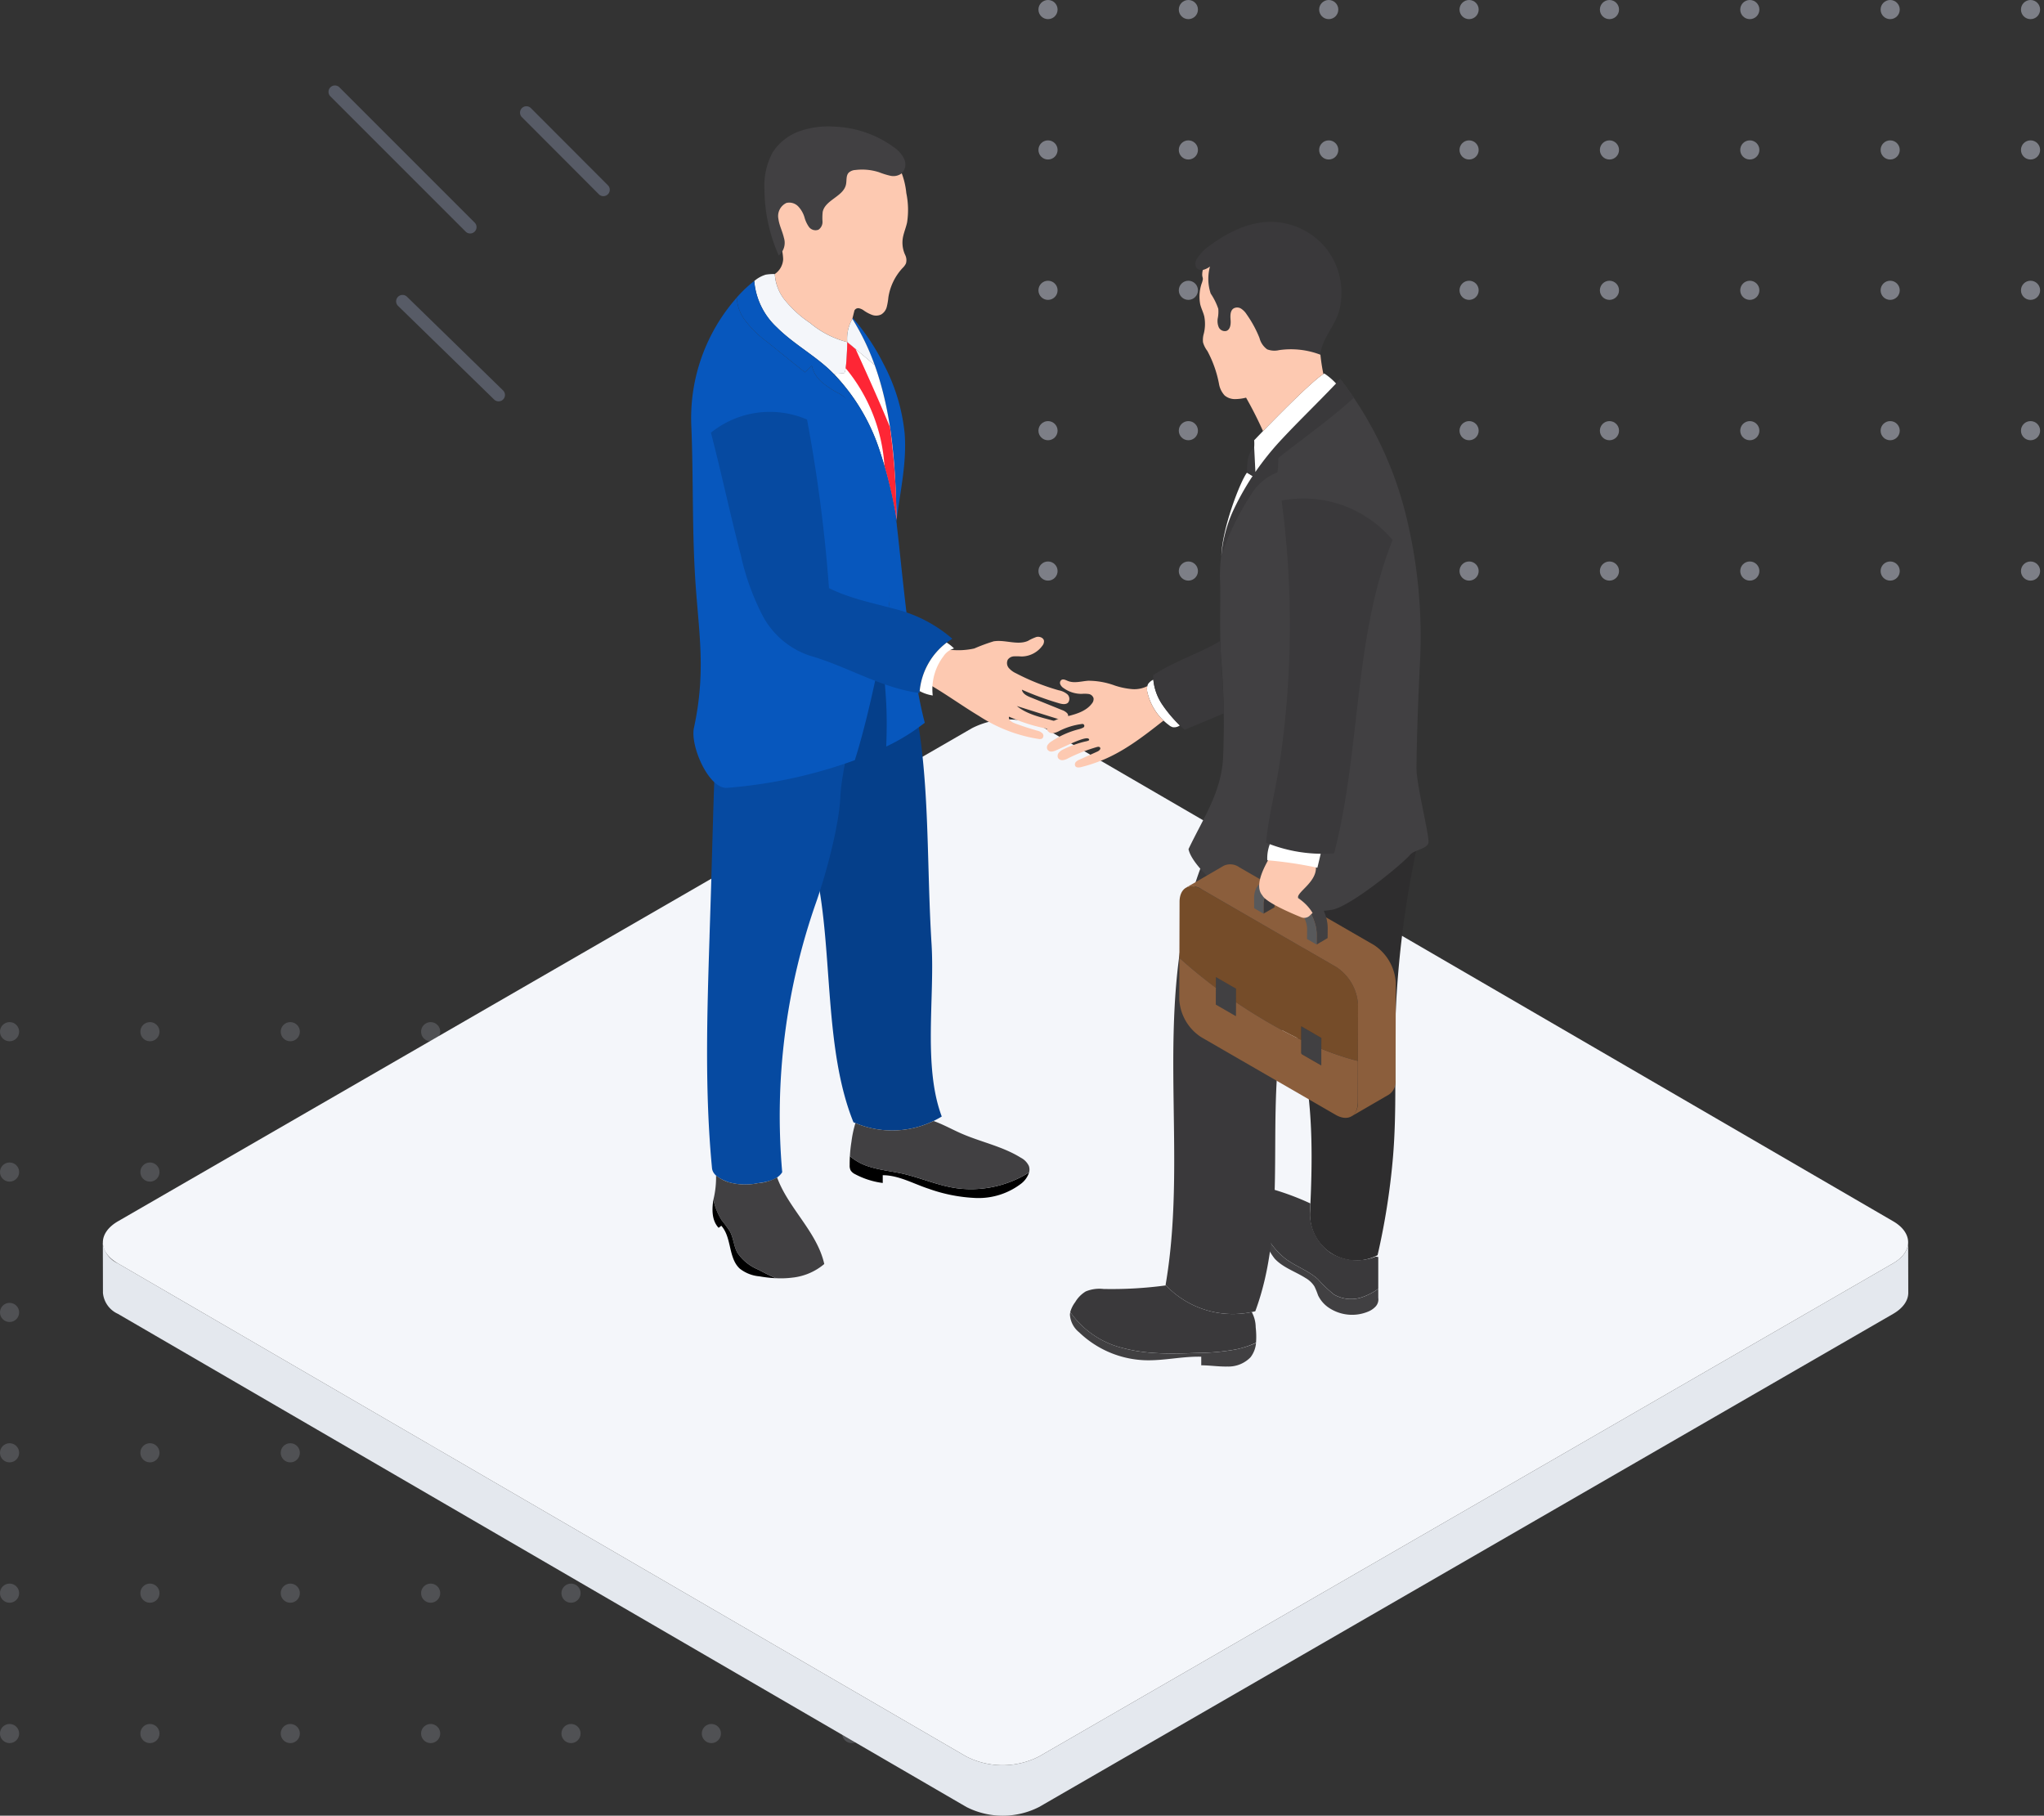 <svg xmlns="http://www.w3.org/2000/svg" xmlns:xlink="http://www.w3.org/1999/xlink" width="320.374" height="284.573" viewBox="0 0 320.374 284.573"><rect x="0" y="0" width="320.374" height="284.573" fill="#333333" stroke="none"/><defs><clipPath id="clip-path"><rect width="157.611" height="121.248" fill="none"></rect></clipPath><clipPath id="clip-path-2"><rect width="157.611" height="94.644" fill="none"></rect></clipPath></defs><g id="business-owners" transform="translate(16.119 19.822)"><g id="bg"><g id="Repeat_Grid_39" data-name="Repeat Grid 39" transform="translate(-16.119 140.374)" opacity="0.176" clip-path="url(#clip-path)"><g transform="translate(-1227.318 -496.55)"><circle id="Ellipse_1646" data-name="Ellipse 1646" cx="1.5" cy="1.5" r="1.5" transform="translate(1227.318 496.55)" fill="#d9deef"></circle></g><g transform="translate(-1205.318 -496.55)"><circle id="Ellipse_1646-2" data-name="Ellipse 1646" cx="1.5" cy="1.5" r="1.5" transform="translate(1227.318 496.55)" fill="#d9deef"></circle></g><g transform="translate(-1183.318 -496.55)"><circle id="Ellipse_1646-3" data-name="Ellipse 1646" cx="1.5" cy="1.5" r="1.5" transform="translate(1227.318 496.55)" fill="#d9deef"></circle></g><g transform="translate(-1161.318 -496.55)"><circle id="Ellipse_1646-4" data-name="Ellipse 1646" cx="1.5" cy="1.5" r="1.5" transform="translate(1227.318 496.55)" fill="#d9deef"></circle></g><g transform="translate(-1139.318 -496.55)"><circle id="Ellipse_1646-5" data-name="Ellipse 1646" cx="1.5" cy="1.5" r="1.5" transform="translate(1227.318 496.55)" fill="#d9deef"></circle></g><g transform="translate(-1117.318 -496.55)"><circle id="Ellipse_1646-6" data-name="Ellipse 1646" cx="1.5" cy="1.5" r="1.5" transform="translate(1227.318 496.55)" fill="#d9deef"></circle></g><g transform="translate(-1095.318 -496.55)"><circle id="Ellipse_1646-7" data-name="Ellipse 1646" cx="1.5" cy="1.5" r="1.5" transform="translate(1227.318 496.55)" fill="#d9deef"></circle></g><g transform="translate(-1073.318 -496.55)"><circle id="Ellipse_1646-8" data-name="Ellipse 1646" cx="1.5" cy="1.5" r="1.5" transform="translate(1227.318 496.55)" fill="#d9deef"></circle></g><g transform="translate(-1227.318 -474.55)"><circle id="Ellipse_1646-9" data-name="Ellipse 1646" cx="1.5" cy="1.5" r="1.5" transform="translate(1227.318 496.55)" fill="#d9deef"></circle></g><g transform="translate(-1205.318 -474.55)"><circle id="Ellipse_1646-10" data-name="Ellipse 1646" cx="1.5" cy="1.5" r="1.5" transform="translate(1227.318 496.55)" fill="#d9deef"></circle></g><g transform="translate(-1183.318 -474.55)"><circle id="Ellipse_1646-11" data-name="Ellipse 1646" cx="1.5" cy="1.5" r="1.5" transform="translate(1227.318 496.55)" fill="#d9deef"></circle></g><g transform="translate(-1161.318 -474.55)"><circle id="Ellipse_1646-12" data-name="Ellipse 1646" cx="1.5" cy="1.5" r="1.5" transform="translate(1227.318 496.55)" fill="#d9deef"></circle></g><g transform="translate(-1139.318 -474.55)"><circle id="Ellipse_1646-13" data-name="Ellipse 1646" cx="1.5" cy="1.5" r="1.5" transform="translate(1227.318 496.55)" fill="#d9deef"></circle></g><g transform="translate(-1117.318 -474.55)"><circle id="Ellipse_1646-14" data-name="Ellipse 1646" cx="1.5" cy="1.5" r="1.5" transform="translate(1227.318 496.55)" fill="#d9deef"></circle></g><g transform="translate(-1095.318 -474.55)"><circle id="Ellipse_1646-15" data-name="Ellipse 1646" cx="1.5" cy="1.5" r="1.5" transform="translate(1227.318 496.55)" fill="#d9deef"></circle></g><g transform="translate(-1073.318 -474.55)"><circle id="Ellipse_1646-16" data-name="Ellipse 1646" cx="1.5" cy="1.5" r="1.5" transform="translate(1227.318 496.55)" fill="#d9deef"></circle></g><g transform="translate(-1227.318 -452.55)"><circle id="Ellipse_1646-17" data-name="Ellipse 1646" cx="1.5" cy="1.5" r="1.5" transform="translate(1227.318 496.55)" fill="#d9deef"></circle></g><g transform="translate(-1205.318 -452.55)"><circle id="Ellipse_1646-18" data-name="Ellipse 1646" cx="1.5" cy="1.5" r="1.5" transform="translate(1227.318 496.55)" fill="#d9deef"></circle></g><g transform="translate(-1183.318 -452.55)"><circle id="Ellipse_1646-19" data-name="Ellipse 1646" cx="1.5" cy="1.5" r="1.5" transform="translate(1227.318 496.55)" fill="#d9deef"></circle></g><g transform="translate(-1161.318 -452.55)"><circle id="Ellipse_1646-20" data-name="Ellipse 1646" cx="1.5" cy="1.5" r="1.5" transform="translate(1227.318 496.55)" fill="#d9deef"></circle></g><g transform="translate(-1139.318 -452.55)"><circle id="Ellipse_1646-21" data-name="Ellipse 1646" cx="1.5" cy="1.5" r="1.5" transform="translate(1227.318 496.55)" fill="#d9deef"></circle></g><g transform="translate(-1117.318 -452.55)"><circle id="Ellipse_1646-22" data-name="Ellipse 1646" cx="1.5" cy="1.5" r="1.5" transform="translate(1227.318 496.55)" fill="#d9deef"></circle></g><g transform="translate(-1095.318 -452.55)"><circle id="Ellipse_1646-23" data-name="Ellipse 1646" cx="1.5" cy="1.5" r="1.5" transform="translate(1227.318 496.55)" fill="#d9deef"></circle></g><g transform="translate(-1073.318 -452.55)"><circle id="Ellipse_1646-24" data-name="Ellipse 1646" cx="1.5" cy="1.5" r="1.5" transform="translate(1227.318 496.55)" fill="#d9deef"></circle></g><g transform="translate(-1227.318 -430.55)"><circle id="Ellipse_1646-25" data-name="Ellipse 1646" cx="1.5" cy="1.5" r="1.5" transform="translate(1227.318 496.55)" fill="#d9deef"></circle></g><g transform="translate(-1205.318 -430.55)"><circle id="Ellipse_1646-26" data-name="Ellipse 1646" cx="1.5" cy="1.5" r="1.5" transform="translate(1227.318 496.55)" fill="#d9deef"></circle></g><g transform="translate(-1183.318 -430.55)"><circle id="Ellipse_1646-27" data-name="Ellipse 1646" cx="1.5" cy="1.5" r="1.5" transform="translate(1227.318 496.55)" fill="#d9deef"></circle></g><g transform="translate(-1161.318 -430.55)"><circle id="Ellipse_1646-28" data-name="Ellipse 1646" cx="1.5" cy="1.5" r="1.5" transform="translate(1227.318 496.55)" fill="#d9deef"></circle></g><g transform="translate(-1139.318 -430.55)"><circle id="Ellipse_1646-29" data-name="Ellipse 1646" cx="1.5" cy="1.5" r="1.5" transform="translate(1227.318 496.55)" fill="#d9deef"></circle></g><g transform="translate(-1117.318 -430.55)"><circle id="Ellipse_1646-30" data-name="Ellipse 1646" cx="1.5" cy="1.5" r="1.5" transform="translate(1227.318 496.55)" fill="#d9deef"></circle></g><g transform="translate(-1095.318 -430.55)"><circle id="Ellipse_1646-31" data-name="Ellipse 1646" cx="1.5" cy="1.5" r="1.5" transform="translate(1227.318 496.55)" fill="#d9deef"></circle></g><g transform="translate(-1073.318 -430.55)"><circle id="Ellipse_1646-32" data-name="Ellipse 1646" cx="1.5" cy="1.5" r="1.5" transform="translate(1227.318 496.55)" fill="#d9deef"></circle></g><g transform="translate(-1227.318 -408.55)"><circle id="Ellipse_1646-33" data-name="Ellipse 1646" cx="1.5" cy="1.5" r="1.5" transform="translate(1227.318 496.55)" fill="#d9deef"></circle></g><g transform="translate(-1205.318 -408.55)"><circle id="Ellipse_1646-34" data-name="Ellipse 1646" cx="1.5" cy="1.5" r="1.5" transform="translate(1227.318 496.55)" fill="#d9deef"></circle></g><g transform="translate(-1183.318 -408.55)"><circle id="Ellipse_1646-35" data-name="Ellipse 1646" cx="1.5" cy="1.5" r="1.5" transform="translate(1227.318 496.55)" fill="#d9deef"></circle></g><g transform="translate(-1161.318 -408.55)"><circle id="Ellipse_1646-36" data-name="Ellipse 1646" cx="1.5" cy="1.5" r="1.5" transform="translate(1227.318 496.55)" fill="#d9deef"></circle></g><g transform="translate(-1139.318 -408.55)"><circle id="Ellipse_1646-37" data-name="Ellipse 1646" cx="1.5" cy="1.5" r="1.5" transform="translate(1227.318 496.55)" fill="#d9deef"></circle></g><g transform="translate(-1117.318 -408.55)"><circle id="Ellipse_1646-38" data-name="Ellipse 1646" cx="1.5" cy="1.5" r="1.5" transform="translate(1227.318 496.55)" fill="#d9deef"></circle></g><g transform="translate(-1095.318 -408.55)"><circle id="Ellipse_1646-39" data-name="Ellipse 1646" cx="1.5" cy="1.5" r="1.5" transform="translate(1227.318 496.55)" fill="#d9deef"></circle></g><g transform="translate(-1073.318 -408.55)"><circle id="Ellipse_1646-40" data-name="Ellipse 1646" cx="1.5" cy="1.5" r="1.5" transform="translate(1227.318 496.55)" fill="#d9deef"></circle></g><g transform="translate(-1227.318 -386.55)"><circle id="Ellipse_1646-41" data-name="Ellipse 1646" cx="1.5" cy="1.5" r="1.5" transform="translate(1227.318 496.55)" fill="#d9deef"></circle></g><g transform="translate(-1205.318 -386.55)"><circle id="Ellipse_1646-42" data-name="Ellipse 1646" cx="1.5" cy="1.5" r="1.5" transform="translate(1227.318 496.55)" fill="#d9deef"></circle></g><g transform="translate(-1183.318 -386.55)"><circle id="Ellipse_1646-43" data-name="Ellipse 1646" cx="1.5" cy="1.5" r="1.5" transform="translate(1227.318 496.55)" fill="#d9deef"></circle></g><g transform="translate(-1161.318 -386.55)"><circle id="Ellipse_1646-44" data-name="Ellipse 1646" cx="1.5" cy="1.5" r="1.5" transform="translate(1227.318 496.55)" fill="#d9deef"></circle></g><g transform="translate(-1139.318 -386.55)"><circle id="Ellipse_1646-45" data-name="Ellipse 1646" cx="1.5" cy="1.5" r="1.5" transform="translate(1227.318 496.55)" fill="#d9deef"></circle></g><g transform="translate(-1117.318 -386.55)"><circle id="Ellipse_1646-46" data-name="Ellipse 1646" cx="1.5" cy="1.5" r="1.5" transform="translate(1227.318 496.55)" fill="#d9deef"></circle></g><g transform="translate(-1095.318 -386.55)"><circle id="Ellipse_1646-47" data-name="Ellipse 1646" cx="1.5" cy="1.5" r="1.5" transform="translate(1227.318 496.55)" fill="#d9deef"></circle></g><g transform="translate(-1073.318 -386.55)"><circle id="Ellipse_1646-48" data-name="Ellipse 1646" cx="1.5" cy="1.5" r="1.5" transform="translate(1227.318 496.55)" fill="#d9deef"></circle></g></g><g id="Repeat_Grid_40" data-name="Repeat Grid 40" transform="translate(146.645 -19.822)" opacity="0.449" clip-path="url(#clip-path-2)"><g transform="translate(-1227.318 -496.55)"><circle id="Ellipse_1646-49" data-name="Ellipse 1646" cx="1.5" cy="1.5" r="1.5" transform="translate(1227.318 496.55)" fill="#d9deef"></circle></g><g transform="translate(-1205.318 -496.55)"><circle id="Ellipse_1646-50" data-name="Ellipse 1646" cx="1.5" cy="1.5" r="1.5" transform="translate(1227.318 496.55)" fill="#d9deef"></circle></g><g transform="translate(-1183.318 -496.55)"><circle id="Ellipse_1646-51" data-name="Ellipse 1646" cx="1.5" cy="1.5" r="1.5" transform="translate(1227.318 496.55)" fill="#d9deef"></circle></g><g transform="translate(-1161.318 -496.55)"><circle id="Ellipse_1646-52" data-name="Ellipse 1646" cx="1.5" cy="1.5" r="1.5" transform="translate(1227.318 496.55)" fill="#d9deef"></circle></g><g transform="translate(-1139.318 -496.55)"><circle id="Ellipse_1646-53" data-name="Ellipse 1646" cx="1.5" cy="1.5" r="1.5" transform="translate(1227.318 496.55)" fill="#d9deef"></circle></g><g transform="translate(-1117.318 -496.55)"><circle id="Ellipse_1646-54" data-name="Ellipse 1646" cx="1.5" cy="1.5" r="1.5" transform="translate(1227.318 496.55)" fill="#d9deef"></circle></g><g transform="translate(-1095.318 -496.55)"><circle id="Ellipse_1646-55" data-name="Ellipse 1646" cx="1.5" cy="1.5" r="1.5" transform="translate(1227.318 496.55)" fill="#d9deef"></circle></g><g transform="translate(-1073.318 -496.55)"><circle id="Ellipse_1646-56" data-name="Ellipse 1646" cx="1.5" cy="1.5" r="1.5" transform="translate(1227.318 496.55)" fill="#d9deef"></circle></g><g transform="translate(-1227.318 -474.55)"><circle id="Ellipse_1646-57" data-name="Ellipse 1646" cx="1.5" cy="1.5" r="1.5" transform="translate(1227.318 496.55)" fill="#d9deef"></circle></g><g transform="translate(-1205.318 -474.55)"><circle id="Ellipse_1646-58" data-name="Ellipse 1646" cx="1.5" cy="1.5" r="1.5" transform="translate(1227.318 496.55)" fill="#d9deef"></circle></g><g transform="translate(-1183.318 -474.55)"><circle id="Ellipse_1646-59" data-name="Ellipse 1646" cx="1.5" cy="1.5" r="1.5" transform="translate(1227.318 496.55)" fill="#d9deef"></circle></g><g transform="translate(-1161.318 -474.55)"><circle id="Ellipse_1646-60" data-name="Ellipse 1646" cx="1.5" cy="1.5" r="1.5" transform="translate(1227.318 496.55)" fill="#d9deef"></circle></g><g transform="translate(-1139.318 -474.55)"><circle id="Ellipse_1646-61" data-name="Ellipse 1646" cx="1.5" cy="1.5" r="1.5" transform="translate(1227.318 496.55)" fill="#d9deef"></circle></g><g transform="translate(-1117.318 -474.55)"><circle id="Ellipse_1646-62" data-name="Ellipse 1646" cx="1.5" cy="1.5" r="1.5" transform="translate(1227.318 496.55)" fill="#d9deef"></circle></g><g transform="translate(-1095.318 -474.55)"><circle id="Ellipse_1646-63" data-name="Ellipse 1646" cx="1.5" cy="1.5" r="1.5" transform="translate(1227.318 496.55)" fill="#d9deef"></circle></g><g transform="translate(-1073.318 -474.55)"><circle id="Ellipse_1646-64" data-name="Ellipse 1646" cx="1.5" cy="1.5" r="1.5" transform="translate(1227.318 496.55)" fill="#d9deef"></circle></g><g transform="translate(-1227.318 -452.55)"><circle id="Ellipse_1646-65" data-name="Ellipse 1646" cx="1.5" cy="1.5" r="1.5" transform="translate(1227.318 496.55)" fill="#d9deef"></circle></g><g transform="translate(-1205.318 -452.55)"><circle id="Ellipse_1646-66" data-name="Ellipse 1646" cx="1.5" cy="1.5" r="1.5" transform="translate(1227.318 496.55)" fill="#d9deef"></circle></g><g transform="translate(-1183.318 -452.55)"><circle id="Ellipse_1646-67" data-name="Ellipse 1646" cx="1.5" cy="1.5" r="1.5" transform="translate(1227.318 496.55)" fill="#d9deef"></circle></g><g transform="translate(-1161.318 -452.55)"><circle id="Ellipse_1646-68" data-name="Ellipse 1646" cx="1.5" cy="1.5" r="1.5" transform="translate(1227.318 496.55)" fill="#d9deef"></circle></g><g transform="translate(-1139.318 -452.55)"><circle id="Ellipse_1646-69" data-name="Ellipse 1646" cx="1.5" cy="1.5" r="1.5" transform="translate(1227.318 496.55)" fill="#d9deef"></circle></g><g transform="translate(-1117.318 -452.55)"><circle id="Ellipse_1646-70" data-name="Ellipse 1646" cx="1.5" cy="1.5" r="1.5" transform="translate(1227.318 496.55)" fill="#d9deef"></circle></g><g transform="translate(-1095.318 -452.55)"><circle id="Ellipse_1646-71" data-name="Ellipse 1646" cx="1.5" cy="1.5" r="1.5" transform="translate(1227.318 496.55)" fill="#d9deef"></circle></g><g transform="translate(-1073.318 -452.55)"><circle id="Ellipse_1646-72" data-name="Ellipse 1646" cx="1.5" cy="1.5" r="1.5" transform="translate(1227.318 496.55)" fill="#d9deef"></circle></g><g transform="translate(-1227.318 -430.55)"><circle id="Ellipse_1646-73" data-name="Ellipse 1646" cx="1.5" cy="1.5" r="1.5" transform="translate(1227.318 496.55)" fill="#d9deef"></circle></g><g transform="translate(-1205.318 -430.55)"><circle id="Ellipse_1646-74" data-name="Ellipse 1646" cx="1.5" cy="1.5" r="1.5" transform="translate(1227.318 496.55)" fill="#d9deef"></circle></g><g transform="translate(-1183.318 -430.55)"><circle id="Ellipse_1646-75" data-name="Ellipse 1646" cx="1.5" cy="1.5" r="1.5" transform="translate(1227.318 496.55)" fill="#d9deef"></circle></g><g transform="translate(-1161.318 -430.55)"><circle id="Ellipse_1646-76" data-name="Ellipse 1646" cx="1.5" cy="1.5" r="1.5" transform="translate(1227.318 496.55)" fill="#d9deef"></circle></g><g transform="translate(-1139.318 -430.55)"><circle id="Ellipse_1646-77" data-name="Ellipse 1646" cx="1.5" cy="1.5" r="1.5" transform="translate(1227.318 496.55)" fill="#d9deef"></circle></g><g transform="translate(-1117.318 -430.55)"><circle id="Ellipse_1646-78" data-name="Ellipse 1646" cx="1.5" cy="1.5" r="1.5" transform="translate(1227.318 496.55)" fill="#d9deef"></circle></g><g transform="translate(-1095.318 -430.55)"><circle id="Ellipse_1646-79" data-name="Ellipse 1646" cx="1.5" cy="1.5" r="1.5" transform="translate(1227.318 496.55)" fill="#d9deef"></circle></g><g transform="translate(-1073.318 -430.55)"><circle id="Ellipse_1646-80" data-name="Ellipse 1646" cx="1.5" cy="1.5" r="1.5" transform="translate(1227.318 496.55)" fill="#d9deef"></circle></g><g transform="translate(-1227.318 -408.55)"><circle id="Ellipse_1646-81" data-name="Ellipse 1646" cx="1.5" cy="1.5" r="1.5" transform="translate(1227.318 496.55)" fill="#d9deef"></circle></g><g transform="translate(-1205.318 -408.55)"><circle id="Ellipse_1646-82" data-name="Ellipse 1646" cx="1.5" cy="1.5" r="1.5" transform="translate(1227.318 496.55)" fill="#d9deef"></circle></g><g transform="translate(-1183.318 -408.55)"><circle id="Ellipse_1646-83" data-name="Ellipse 1646" cx="1.5" cy="1.5" r="1.5" transform="translate(1227.318 496.55)" fill="#d9deef"></circle></g><g transform="translate(-1161.318 -408.55)"><circle id="Ellipse_1646-84" data-name="Ellipse 1646" cx="1.5" cy="1.5" r="1.5" transform="translate(1227.318 496.55)" fill="#d9deef"></circle></g><g transform="translate(-1139.318 -408.55)"><circle id="Ellipse_1646-85" data-name="Ellipse 1646" cx="1.5" cy="1.5" r="1.5" transform="translate(1227.318 496.55)" fill="#d9deef"></circle></g><g transform="translate(-1117.318 -408.55)"><circle id="Ellipse_1646-86" data-name="Ellipse 1646" cx="1.5" cy="1.5" r="1.5" transform="translate(1227.318 496.55)" fill="#d9deef"></circle></g><g transform="translate(-1095.318 -408.55)"><circle id="Ellipse_1646-87" data-name="Ellipse 1646" cx="1.5" cy="1.5" r="1.5" transform="translate(1227.318 496.55)" fill="#d9deef"></circle></g><g transform="translate(-1073.318 -408.55)"><circle id="Ellipse_1646-88" data-name="Ellipse 1646" cx="1.5" cy="1.5" r="1.5" transform="translate(1227.318 496.55)" fill="#d9deef"></circle></g></g><g id="Group_17051" data-name="Group 17051" transform="translate(-785 -1554)"><path id="Line_171" data-name="Line 171" d="M21.2,22.2a1,1,0,0,1-.707-.293L-.707.707a1,1,0,0,1,0-1.414,1,1,0,0,1,1.414,0l21.2,21.2A1,1,0,0,1,21.2,22.2Z" transform="translate(821.373 1548.572)" fill="#abb8dd" opacity="0.3"></path><path id="Line_172" data-name="Line 172" d="M15.057,15.677a1,1,0,0,1-.7-.284L-.7.716A1,1,0,0,1-.716-.7,1,1,0,0,1,.7-.716L15.755,13.961a1,1,0,0,1-.7,1.716Z" transform="translate(831.973 1581.404)" fill="#abb8dd" opacity="0.3"></path><path id="Line_175" data-name="Line 175" d="M12.067,13.09a1,1,0,0,1-.708-.294L-.708.706a1,1,0,0,1,0-1.414,1,1,0,0,1,1.414,0l12.067,12.09a1,1,0,0,1-.708,1.706Z" transform="translate(851.39 1551.833)" fill="#abb8dd" opacity="0.3"></path></g></g><g id="b_owners" data-name="b owners" transform="translate(0 0)"><path id="Path_26771" data-name="Path 26771" d="M282.964,29.992c.006,1.2-.787,2.4-2.373,3.318L146.724,110.6a12.562,12.562,0,0,1-11.387,0L2.338,33.3A4,4,0,0,1,0,30.033l.017,7.911A4.006,4.006,0,0,0,2.361,41.22l132.993,77.289a12.556,12.556,0,0,0,11.393,0L280.615,41.22c1.58-.915,2.373-2.116,2.367-3.318Z" transform="translate(0 144.876)" fill="#e4e8ee"></path><path id="Path_26772" data-name="Path 26772" d="M136.243,17.3a12.537,12.537,0,0,1,11.375.006l133,77.289c3.125,1.819,3.119,4.775-.035,6.594L146.72,178.478a12.562,12.562,0,0,1-11.387,0L2.34,101.184c-3.131-1.813-3.119-4.769.035-6.594Z" transform="translate(0.004 76.996)" fill="#f4f6fa"></path><path id="Path_26773" data-name="Path 26773" d="M53.226,19.292a155.444,155.444,0,0,0-3.446,26.756c-.192,7.486.222,14.973-.426,22.471a110.589,110.589,0,0,1-2.4,15.194,7.232,7.232,0,0,1-10.582-6.9c.361-7.218.5-15.573-.968-22.646s-3.755-13.107-3.761-20.331c-.006-2.262.35-4.857,2.239-6.11a8.217,8.217,0,0,1,3.866-.939c5.137-.461,10.821-5.294,15.48-7.5" transform="translate(152.846 93.19)" fill="#2e2d2e"></path><path id="Path_26774" data-name="Path 26774" d="M35.236,39.648c1.615,1.224,3.632,1.883,5.131,3.242A19.5,19.5,0,0,0,42.914,45.3a5.376,5.376,0,0,0,4.589.315,9.454,9.454,0,0,0,2.309-1.23V39.409l-.385-.07a7.956,7.956,0,0,1-7.055-.577,7.621,7.621,0,0,1-3.259-6.548c.023-.4.041-.8.058-1.207a41.9,41.9,0,0,0-6.518-2.39,1.319,1.319,0,0,0-.845-.035,1.178,1.178,0,0,0-.56.875,11.079,11.079,0,0,0,.163,4.5l.087.484a12.029,12.029,0,0,0,3.737,5.207" transform="translate(150.097 137.785)" fill="#3a393b"></path><path id="Path_26775" data-name="Path 26775" d="M49.464,39.481a9.474,9.474,0,0,1-2.309,1.236,5.411,5.411,0,0,1-4.594-.315,20.2,20.2,0,0,1-2.536-2.414c-1.5-1.364-3.522-2.023-5.142-3.248a12.045,12.045,0,0,1-3.737-5.2,10.065,10.065,0,0,0,2.081,5.212c1.294,1.4,3.213,2.006,4.822,3.026a4.011,4.011,0,0,1,1.411,1.329,12.571,12.571,0,0,1,.566,1.388,4.864,4.864,0,0,0,1.819,2.035,6.54,6.54,0,0,0,5.994.536,3.291,3.291,0,0,0,1.207-.81,1.63,1.63,0,0,0,.42-1.347Z" transform="translate(150.445 142.693)" fill="#414042"></path><path id="Path_26776" data-name="Path 26776" d="M34.446,19.759c-4.134,10.372-4.717,21.788-4.664,32.954s.682,22.418-1.213,33.42a14.506,14.506,0,0,0,14.063,4.11c4.962-13.4,1.93-28.348,3.976-42.487A66.164,66.164,0,0,1,53,27.461c.484-.968.945-2.28.146-3.009A2.419,2.419,0,0,0,52,23.969c-5.842-1.376-11.713-2.834-17.556-4.21" transform="translate(138.002 95.446)" fill="#3a393b"></path><path id="Path_26777" data-name="Path 26777" d="M34.4,41.006c3.761.991,7.714.863,11.6.729a34.98,34.98,0,0,0,5.947-.548,13.793,13.793,0,0,0,3.172-1.055,12.736,12.736,0,0,0-.052-2.4,5.108,5.108,0,0,0-.618-2.4A14.478,14.478,0,0,1,41,31.153a63.288,63.288,0,0,1-9.8.56,5.615,5.615,0,0,0-2.769.385,4.808,4.808,0,0,0-1.656,1.679,4.643,4.643,0,0,0-.775,1.557,14.119,14.119,0,0,0,8.4,5.673" transform="translate(125.631 150.484)" fill="#3a393b"></path><path id="Path_26778" data-name="Path 26778" d="M52.006,37.725a35.094,35.094,0,0,1-5.947.548c-3.889.134-7.836.262-11.6-.729a14.136,14.136,0,0,1-8.4-5.673A2.7,2.7,0,0,0,26,32.25a3.864,3.864,0,0,0,1.458,2.8A15.693,15.693,0,0,0,37.634,39.41c2.985.122,5.959-.624,8.95-.548v1.347c1.341,0,2.752.227,4.093.192a4.808,4.808,0,0,0,3.638-1.458,4.28,4.28,0,0,0,.857-2.239,15.56,15.56,0,0,1-3.166,1.02" transform="translate(125.579 153.952)" fill="#414042"></path><path id="Path_26779" data-name="Path 26779" d="M52.964,6.789A57.512,57.512,0,0,1,63.243,28.07a79.242,79.242,0,0,1,2.192,23.613c-.257,5.329-.466,10.658-.525,15.987-.035,2.665,2.058,10.728,1.877,11.789-.169.968-2.262,1.143-2.88,1.895-1.114,1.353-8.926,7.79-12.046,8.582a14.674,14.674,0,0,1-6.8-.344c-2.017-.449-4.058-.7-6.07-1.283a18.122,18.122,0,0,1-5.1-2.146c-1.533-1.032-4.361-3.883-4.711-5.7,2.3-4.839,5.061-8.775,5.411-14.121a127.273,127.273,0,0,0-.315-16.057c-.233-3.86-.082-7.393-.128-11.259A26.309,26.309,0,0,1,36.061,27.68a42.742,42.742,0,0,1,7.4-11.1c3.014-3.265,6.478-6.548,9.5-9.8" transform="translate(140.987 32.795)" fill="#414042"></path><path id="Path_26780" data-name="Path 26780" d="M38.861,21.406A17.679,17.679,0,0,0,39,19.185c1.463-1.312,8.25-6.11,11.836-9.475-.676-1-1.382-1.971-2.128-2.921-3.026,3.248-6.5,6.53-9.5,9.8a42.742,42.742,0,0,0-7.4,11.1A21.411,21.411,0,0,0,30.069,34.5a41.365,41.365,0,0,1,4.618-9.544,8.495,8.495,0,0,1,4.175-3.551" transform="translate(145.247 32.795)" fill="#3a393b"></path><path id="Path_26781" data-name="Path 26781" d="M51.11,16.5c-6.157,15.422-4.968,33.059-9.171,49.128a23.66,23.66,0,0,1-10.67-1.685c.426-4.3,1.528-8.326,2.157-12.6a146.9,146.9,0,0,0,.286-41.017A18.285,18.285,0,0,1,51.11,16.5" transform="translate(151.044 48.304)" fill="#3a393b"></path><path id="Path_26782" data-name="Path 26782" d="M29.932,22.863l-.006,1.7-.006,2.618L33.074,29l.006-2.192.006-2.128Z" transform="translate(144.528 110.438)" fill="#414042"></path><path id="Path_26783" data-name="Path 26783" d="M32.226,24.187l-.006,2.128-.006,2.192,3.154,1.819.006-2.618.006-1.7Z" transform="translate(155.61 116.836)" fill="#414042"></path><path id="Path_26784" data-name="Path 26784" d="M32.422,20.9c-1.907-1.1-3.452-.21-3.457,1.971l-.023,8.787c1.772,1.6,3.691,3.183,5.714,4.7l.006-1.7,3.154,1.819L37.809,38.6q2.484,1.688,5.113,3.213c1.749,1.009,3.457,1.907,5.107,2.694l.006-2.134,3.154,1.825-.006,1.7a44.278,44.278,0,0,0,5.731,1.912l.029-8.792a7.594,7.594,0,0,0-3.434-5.947Z" transform="translate(139.798 98.653)" fill="#754c29"></path><path id="Path_26785" data-name="Path 26785" d="M56.935,38.5A43.4,43.4,0,0,1,51.2,36.588L51.2,39.206l-3.154-1.819.006-2.192c-1.656-.787-3.364-1.685-5.107-2.694s-3.463-2.087-5.113-3.207l-.012,2.186-3.154-1.819.012-2.618c-2.029-1.516-3.941-3.09-5.72-4.694l-.018,6.472a7.545,7.545,0,0,0,3.434,5.947L53.46,46.949c1.9,1.09,3.452.216,3.457-1.971Z" transform="translate(139.779 107.961)" fill="#8b5e3c"></path><path id="Path_26786" data-name="Path 26786" d="M35.035,20.065a2.429,2.429,0,0,1,2.449.239L58.573,32.478a7.578,7.578,0,0,1,3.434,5.947L61.966,53.7a2.424,2.424,0,0,1-1.009,2.21l-5.912,3.434a2.408,2.408,0,0,0,1-2.21l.041-15.264a7.578,7.578,0,0,0-3.434-5.947L31.572,23.744a2.426,2.426,0,0,0-2.455-.239Z" transform="translate(140.649 95.804)" fill="#8b5e3c"></path><path id="Path_26787" data-name="Path 26787" d="M31.249,22.423a1.759,1.759,0,0,1,.128-.408,1.719,1.719,0,0,1,.2-.315,1.236,1.236,0,0,1,.274-.222c.577-.332,1.149-.665,1.726-1a1.087,1.087,0,0,0-.268.222,1.481,1.481,0,0,0-.21.315,1.971,1.971,0,0,0-.128.408,2.494,2.494,0,0,0-.047.49v1.528l-1.726,1V22.912a2.587,2.587,0,0,1,.047-.49" transform="translate(150.72 98.933)" fill="#3a393b"></path><path id="Path_26788" data-name="Path 26788" d="M32.867,20.374a1.771,1.771,0,0,1,.548-.2,2.238,2.238,0,0,1,.63-.035,3.165,3.165,0,0,1,.694.152,3.844,3.844,0,0,1,.746.344l2.373,1.358a6.374,6.374,0,0,1,1.458,1.178,8.6,8.6,0,0,1,1.189,1.6,8.9,8.9,0,0,1,.8,1.831,6.251,6.251,0,0,1,.28,1.837l-.012,1.539-1.72,1.015.006-1.539a6.207,6.207,0,0,0-.286-1.837,8.867,8.867,0,0,0-1.988-3.446,6.639,6.639,0,0,0-1.452-1.178l-2.379-1.364a4.222,4.222,0,0,0-.746-.344,2.861,2.861,0,0,0-.694-.152,2.484,2.484,0,0,0-.63.029,1.84,1.84,0,0,0-.548.21Z" transform="translate(150.397 97.222)" fill="#414042"></path><path id="Path_26789" data-name="Path 26789" d="M34.651,20.8a3.563,3.563,0,0,0-1.446-.5,1.9,1.9,0,0,0-1.971,1.143,3.549,3.549,0,0,0-.286,1.493l.006,1.533,1.469.857V23.8a2.161,2.161,0,0,1,.175-.9,1.145,1.145,0,0,1,1.184-.682,2.172,2.172,0,0,1,.869.3l2.367,1.37a3.812,3.812,0,0,1,.875.705,5.38,5.38,0,0,1,.711.968,5.044,5.044,0,0,1,.478,1.1,3.909,3.909,0,0,1,.175,1.1L39.246,29.3l1.5.869.012-1.539a6.265,6.265,0,0,0-.286-1.837,8.6,8.6,0,0,0-.8-1.831,8.686,8.686,0,0,0-1.189-1.615,6.533,6.533,0,0,0-1.458-1.178Z" transform="translate(149.498 98.048)" fill="#58595b"></path><path id="Path_26790" data-name="Path 26790" d="M32.778,20.015s5.58-1.58,7.131,1.084c.676,2.758-3.1,4.449-2.705,5.422a7.133,7.133,0,0,1,2.256,2.3l-.449.431a1.238,1.238,0,0,1-1.318.257c-1.656-.671-5.539-2.338-6.1-3.434-1.463-1.685.676-5.055,1.189-6.064" transform="translate(150.153 94.437)" fill="#fdc9b1"></path><path id="Path_26791" data-name="Path 26791" d="M31.711,19.292a6.326,6.326,0,0,0-.4,2.525,61.481,61.481,0,0,1,7.854,1.172c.175-.729.35-1.463.519-2.192a23.369,23.369,0,0,1-7.97-1.5" transform="translate(151.202 93.19)" fill="#fff"></path><path id="Path_26792" data-name="Path 26792" d="M30.069,22.348A21.489,21.489,0,0,1,31.8,15.526a42.449,42.449,0,0,1,3.166-5.685l-.88-.536c-1.009,1.294-3.877,8.577-4.017,13.043" transform="translate(145.247 44.948)" fill="#fff"></path><path id="Path_26793" data-name="Path 26793" d="M30.758,12.6l.88.536c.146-.216.292-.426.437-.641l-.192-3.871C30.688,9.8,30.8,11.305,30.758,12.6" transform="translate(148.575 41.654)" fill="#3a393b"></path><path id="Path_26794" data-name="Path 26794" d="M43.784,8.208A9.92,9.92,0,0,0,41.941,6.64c-2.2,1.242-10.99,10.466-10.99,10.466a7.009,7.009,0,0,1,0,1.1l.192,3.866a43.652,43.652,0,0,1,3.8-4.769c2.8-3.032,5.982-6.075,8.845-9.1" transform="translate(149.508 32.075)" fill="#fff"></path><path id="Path_26795" data-name="Path 26795" d="M30.554,18.9a8.608,8.608,0,0,1-1.5-4.029,2.076,2.076,0,0,0-.81.671,1.907,1.907,0,0,0-.1,1.358A8.9,8.9,0,0,0,31.522,22a1.6,1.6,0,0,0,.595.321,1.54,1.54,0,0,0,1.1-.28A20.121,20.121,0,0,1,30.554,18.9" transform="translate(135.591 71.834)" fill="#fff"></path><path id="Path_26796" data-name="Path 26796" d="M38.859,16.245c-.052-.816-.087-1.621-.111-2.414-3.358,2-7.241,3.166-10.507,5.358a8.132,8.132,0,0,0,1.51,4.734,21.413,21.413,0,0,0,3.411,3.819c2.058-.845,4.11-1.714,6.169-2.571-.082-2.974-.274-5.953-.472-8.926" transform="translate(136.394 66.811)" fill="#3a393b"></path><path id="Path_26797" data-name="Path 26797" d="M41.148,16.925a2.464,2.464,0,0,1-.041-1.009,4.491,4.491,0,0,1-2.326.466,11.644,11.644,0,0,1-2.769-.571,12.136,12.136,0,0,0-4.151-.746c-1.079.076-2.2.443-3.207.029-.326-.134-.705-.344-1-.152a.586.586,0,0,0-.169.694,1.347,1.347,0,0,0,.507.577,4.807,4.807,0,0,0,2.88.91,4.653,4.653,0,0,1,1.067.023.939.939,0,0,1,.758.671,1.092,1.092,0,0,1-.274.834c-.95,1.277-2.729,1.72-4.145,2.058a8.345,8.345,0,0,0-2.017.758,2.051,2.051,0,0,0-.7.56.827.827,0,0,0-.122.8.911.911,0,0,0,.933.455,3.253,3.253,0,0,0,1.038-.391,10.873,10.873,0,0,1,3.487-1.049.3.3,0,0,1,.181.566,3.32,3.32,0,0,1-.729.268,13.846,13.846,0,0,0-4.239,1.889,1.976,1.976,0,0,0-.589.531.744.744,0,0,0-.058.752.754.754,0,0,0,.688.321,2.379,2.379,0,0,0,.758-.233c1.831-.8,4.962-2.437,5.1-1.633.029.2-.56.262-.857.344a16.452,16.452,0,0,0-3.213,1.184,1.96,1.96,0,0,0-.7.525.77.77,0,0,0-.1.834.8.8,0,0,0,.77.321,2.378,2.378,0,0,0,.822-.3,26.417,26.417,0,0,1,4.443-1.743c.187-.058.426-.093.536.064.169.227-.14.507-.4.624l-2.793,1.259a1.636,1.636,0,0,0-.589.373.572.572,0,0,0-.1.647c.181.292.606.245.939.163a25.215,25.215,0,0,0,2.595-.81c3.842-1.411,7.09-3.953,10.308-6.483a8.639,8.639,0,0,1-2.519-4.373" transform="translate(122.589 71.804)" fill="#fdc9b1"></path><path id="Path_26798" data-name="Path 26798" d="M48.905,23.935a28.871,28.871,0,0,1-.5-8.408c.187-2.175.612-4.454-.2-6.478a8.306,8.306,0,0,0-2.787-3.358,12.429,12.429,0,0,0-6.035-2.548,10.48,10.48,0,0,0-7.72,2.251,5.331,5.331,0,0,0-1.4,1.58A2.92,2.92,0,0,0,29.91,8.42c0,.216.111.443.1.647a3.123,3.123,0,0,1-.2.717,6.469,6.469,0,0,0-.216,3.2c.157.659.484,1.271.641,1.93A6.246,6.246,0,0,1,30.16,17.6a3.537,3.537,0,0,0-.122,1.37,4.041,4.041,0,0,0,.676,1.341,17.877,17.877,0,0,1,1.825,5.148,3.539,3.539,0,0,0,.892,1.837,2.5,2.5,0,0,0,1.621.566,7.237,7.237,0,0,0,1.732-.227c.968,1.7,1.854,3.457,2.659,5.242,2.5-2.571,7.667-7.8,9.463-8.938" transform="translate(142.404 14.867)" fill="#fdc9b1"></path><path id="Path_26799" data-name="Path 26799" d="M48.972,23.4a12.907,12.907,0,0,0-6.478-.723,3.181,3.181,0,0,1-1.872-.122,3.153,3.153,0,0,1-1.2-1.778,17.747,17.747,0,0,0-2-3.685,2.971,2.971,0,0,0-.863-.9,1.151,1.151,0,0,0-1.189-.052c-.56.356-.531,1.16-.478,1.825s-.047,1.5-.676,1.708a1.056,1.056,0,0,1-1.189-.6,2.508,2.508,0,0,1-.14-1.423,5.256,5.256,0,0,0,.076-1.446,9.947,9.947,0,0,0-1.189-2.39,7.274,7.274,0,0,1-.111-4.239,3.143,3.143,0,0,1-1.067.525,1.063,1.063,0,0,1-1.079-.35,1.3,1.3,0,0,1,.064-1.306,6.57,6.57,0,0,1,2.116-2.2c2.746-2.006,5.941-3.615,9.335-3.673a11.275,11.275,0,0,1,8.9,4.245,11.258,11.258,0,0,1,1.988,9.655c-.63,2.4-2.764,4.46-2.95,6.932" transform="translate(141.871 12.375)" fill="#3a393b"></path><path id="Path_26800" data-name="Path 26800" d="M36.92,13.571c6.163,16.209,4.8,31.834,5.865,49.011.519,8.378-1.353,19.171,1.6,27.03a14.9,14.9,0,0,1-13.842.9C25.918,79.07,27.323,63.8,24.775,51.726c-2.006-9.527-5.008-16.419-6.5-26.039a11.412,11.412,0,0,1,.49-6.518c1.376-3,4.723-4.624,7.97-5.218s6.932.216,10.186-.379" transform="translate(87.106 65.555)" fill="#053f8a"></path><path id="Path_26801" data-name="Path 26801" d="M36.368,32.629c-2.74-.466-5.323-1.6-8.034-2.216-1.72-.379-3.492-.554-5.172-1.084a8.427,8.427,0,0,1-3.049-1.65c-.023.466-.041.939-.035,1.405a1.631,1.631,0,0,0,.157.834,1.727,1.727,0,0,0,.7.589,12.69,12.69,0,0,0,4.326,1.376V30.664c2.519,0,4.845,1.364,7.247,2.14a24.964,24.964,0,0,0,7.4,1.434,10.988,10.988,0,0,0,7.061-2.262,3.642,3.642,0,0,0,1.23-1.743,17.152,17.152,0,0,1-11.83,2.4" transform="translate(96.98 133.703)"></path><path id="Path_26802" data-name="Path 26802" d="M48.133,33.777a2.8,2.8,0,0,0-1.248-1.283c-2.845-1.778-6.233-2.449-9.311-3.79-1.469-.641-2.874-1.44-4.379-1.971a14.926,14.926,0,0,1-12.244.327,17.061,17.061,0,0,0-.624,2.915,21.171,21.171,0,0,0-.245,2.274,8.38,8.38,0,0,0,3.049,1.65c1.679.531,3.446.7,5.166,1.084,2.717.606,5.3,1.743,8.04,2.216a17.183,17.183,0,0,0,11.83-2.4,1.714,1.714,0,0,0-.035-1.026" transform="translate(97.01 129.138)" fill="#414042"></path><path id="Path_26803" data-name="Path 26803" d="M16.631,51.963c-.385,12.122-.775,24.278.385,36.347.117,1.189,1.446,1.772,2.56,2.2a9.638,9.638,0,0,0,4.653.163c1.428-.187,3.043-.5,3.79-1.72a101.028,101.028,0,0,1,5.323-42.318c1.487-4.221,3.557-11.848,3.778-16.325.245-5.067,2.157-9.638,1.6-14.681-.087-.793-13.568,2.839-14.46,3.038a30.12,30.12,0,0,0-5.16,1.528c-1.3.542-1.475,1.09-1.533,2.46-.338,7.685-.5,15.387-.74,23.077-.064,2.081-.134,4.157-.2,6.233" transform="translate(78.464 74.943)" fill="#064aa1"></path><path id="Path_26804" data-name="Path 26804" d="M28.939,44.186a9.261,9.261,0,0,0,4.845-2.116c-1.114-5.02-5.661-8.775-7.393-13.573a7.14,7.14,0,0,1-2.991.9,9.641,9.641,0,0,1-4.653-.163A6.173,6.173,0,0,1,16.823,28.2a14.766,14.766,0,0,1-.408,3.755,9.386,9.386,0,0,0,1.294,3.259A19.5,19.5,0,0,1,19.015,37c.548,1.02.583,2.251,1.131,3.271a7.365,7.365,0,0,0,3.306,2.676c.9.478,1.813.95,2.752,1.347a14.279,14.279,0,0,0,2.734-.111" transform="translate(79.292 136.215)" fill="#414042"></path><path id="Path_26805" data-name="Path 26805" d="M20.269,37.163c-.548-1.02-.589-2.251-1.131-3.271a19.5,19.5,0,0,0-1.306-1.79,9.512,9.512,0,0,1-1.3-3.259v.006c-.257,1.545-.262,3.312.816,4.437.14-.1.28-.216.42-.321C19.424,34.8,18.841,38,20.654,39.676a5.768,5.768,0,0,0,3.067,1.213,21.74,21.74,0,0,0,2.606.3c-.939-.391-1.854-.869-2.758-1.347a7.3,7.3,0,0,1-3.3-2.676" transform="translate(79.17 139.326)"></path><path id="Path_26806" data-name="Path 26806" d="M28.357,23.31A29.461,29.461,0,0,0,25.016,12.3a33.914,33.914,0,0,0-4.793-7.148l-.076.128c6.618,10.454,6.723,23.753,6.938,31.554.56-4.5,1.615-9,1.271-13.521" transform="translate(97.324 24.868)" fill="#0757bd"></path><path id="Path_26807" data-name="Path 26807" d="M18.554,22.724a7.182,7.182,0,0,0,1.364,3.825A17.5,17.5,0,0,0,24.087,30.4a14.669,14.669,0,0,0,5.819,2.991,6.344,6.344,0,0,1,.8-3.65l.321-1.289a.66.66,0,0,1,.705-.361,1.958,1.958,0,0,1,.775.356,5.676,5.676,0,0,0,1.3.688,1.839,1.839,0,0,0,1.428-.076,1.948,1.948,0,0,0,.863-1.184,9.9,9.9,0,0,0,.251-1.487,8.712,8.712,0,0,1,2.2-4.577,2.438,2.438,0,0,0,.56-.758,1.846,1.846,0,0,0-.134-1.335,4.558,4.558,0,0,1-.28-3.02c.169-.694.437-1.364.589-2.064a12.933,12.933,0,0,0-.122-4.589,12.308,12.308,0,0,0-.915-3.609A11.277,11.277,0,0,0,31.906.691,12.955,12.955,0,0,0,27.952.084a10.8,10.8,0,0,0-4.787.88,9.141,9.141,0,0,0-4.524,5.352,15.053,15.053,0,0,0-.461,7.113c.35,2.373,1.6,4.583,1.679,6.979a2.994,2.994,0,0,1-1.306,2.315" transform="translate(86.774 0.4)" fill="#fdc9b1"></path><path id="Path_26808" data-name="Path 26808" d="M35.756,7.176a12.7,12.7,0,0,0,1.772.548,2.176,2.176,0,0,0,1.761-.373,2,2,0,0,0,.4-2.245,4.64,4.64,0,0,0-1.574-1.819A16.891,16.891,0,0,0,28.7.022,13.6,13.6,0,0,0,23.29.739,8.327,8.327,0,0,0,19.057,4.08a10.97,10.97,0,0,0-1.271,5.755,25.786,25.786,0,0,0,2.239,10.378,2.569,2.569,0,0,0,.81-2.764c-.222-1-.723-1.93-.857-2.944a2.263,2.263,0,0,1,1.259-2.525,1.952,1.952,0,0,1,1.825.531,4.274,4.274,0,0,1,.991,1.7,4.831,4.831,0,0,0,.7,1.522,1.286,1.286,0,0,0,1.5.443,1.464,1.464,0,0,0,.63-1.289,9.106,9.106,0,0,1,.029-1.493c.385-1.889,3.248-2.414,3.65-4.291.14-.636-.017-1.393.431-1.866a1.686,1.686,0,0,1,1.061-.42,8.621,8.621,0,0,1,3.7.356" transform="translate(85.915 0.002)" fill="#414042"></path><path id="Path_26809" data-name="Path 26809" d="M32.082,14.636a14.708,14.708,0,0,1-5.819-2.991A17.6,17.6,0,0,1,22.1,7.791a7.189,7.189,0,0,1-1.37-3.825,8.246,8.246,0,0,0-1.411.1,4.915,4.915,0,0,0-1.807,1,11.17,11.17,0,0,0,3.522,7.253c2.42,2.414,5.451,4.116,8,6.4.332.292.647.6.956.915.63-.041,1.312-.093,1.633-.134.414-.42.461-4.857.461-4.857" transform="translate(84.591 19.158)" fill="#f4f6fa"></path><path id="Path_26810" data-name="Path 26810" d="M20.831,5.17a6.344,6.344,0,0,0-.8,3.65l4.3,3.6a37,37,0,0,0-3.5-7.247" transform="translate(96.647 24.974)" fill="#f4f6fa"></path><path id="Path_26811" data-name="Path 26811" d="M26.043,9.392l-4.3-3.6s-.047,4.443-.466,4.857c-.315.047-1,.093-1.627.134A31.74,31.74,0,0,1,26.83,22.832,69.193,69.193,0,0,1,29.477,33.7c-.163-6.081-.268-15.5-3.434-24.307" transform="translate(94.933 27.993)" fill="#fff"></path><path id="Path_26812" data-name="Path 26812" d="M20.209,5.8a40.737,40.737,0,0,1-.239,4.093,26.648,26.648,0,0,1,6.075,15.317A76.406,76.406,0,0,1,27.94,33.7a112.886,112.886,0,0,0-1.032-14.576c-1.633-3.994-4.268-9.8-5.376-12.226Z" transform="translate(96.464 27.998)" fill="#fe2635"></path><path id="Path_26813" data-name="Path 26813" d="M47.984,39.752a85.312,85.312,0,0,1-2.968-9.27,44.357,44.357,0,0,0-2.595-6.851,7.923,7.923,0,0,0-3.376-3.971,14.534,14.534,0,0,1-2.67-1.749,4.878,4.878,0,0,1-1.65-2.67l-1.061,1.079-5.842-4.705a16.936,16.936,0,0,1-3.749-3.72A6.559,6.559,0,0,1,22.966,4.6a28.526,28.526,0,0,0-7.125,20c.361,8.431.087,16.873.7,25.293.566,7.755,1.557,13.643-.286,22.15-.606,2.822,2.326,9.6,5.207,9.393A76.2,76.2,0,0,0,41.472,77.1c2.437-7.568,6.513-26.15,6.513-37.344" transform="translate(76.391 22.221)" fill="#0757bd"></path><path id="Path_26814" data-name="Path 26814" d="M23.129,10.629c-.513,2.245-1.254,17.719-2.169,21.433.227,2.326.455,4.653.577,6.979.117,2.268.093,4.542,0,6.8a31.4,31.4,0,0,0,6.046-3.732c-2.356-8.862-3.807-26.7-4.454-31.485" transform="translate(101.247 51.344)" fill="#0757bd"></path><path id="Path_26815" data-name="Path 26815" d="M16.347,10.936c1.627,6.221,3.038,12.914,4.67,19.13a38.921,38.921,0,0,0,3.37,9.428A13.062,13.062,0,0,0,31.8,45.872c5.924,1.685,11.136,5.055,17.241,5.871a10.733,10.733,0,0,1,5.142-8.507A21.817,21.817,0,0,0,44.91,38.5c-3.4-.921-6.909-1.621-10.058-3.207a238.17,238.17,0,0,0-3.44-26.412,14.7,14.7,0,0,0-15.066,2.058" transform="translate(78.964 37.055)" fill="#064aa1"></path><path id="Path_26816" data-name="Path 26816" d="M32.852,14.438a28.407,28.407,0,0,0-2.991,1.108,11.614,11.614,0,0,1-3.708.21,4.179,4.179,0,0,0-1.5.14,3.279,3.279,0,0,0-1.813,2.111c-.315.9-.426,1.872-.746,2.775,2.944,1.621,5.65,3.627,8.53,5.358a23.736,23.736,0,0,0,9.323,3.586.814.814,0,0,0,.566-.076.576.576,0,0,0,.006-.828,1.76,1.76,0,0,0-.828-.408q-1.793-.507-3.527-1.16c-.466-.175-1.02-.56-.851-1.02a27.059,27.059,0,0,0,6.437,1.977,1.817,1.817,0,0,0,.968-.006.668.668,0,0,0,.466-.752c-.087-.321-.455-.455-.77-.542-2.052-.571-4.239-1-5.883-2.344Q39.8,25.6,43.073,26.623a2.065,2.065,0,0,0,.816.146.652.652,0,0,0,.42-1.178,2.007,2.007,0,0,0-.705-.4q-2.466-1-4.933-1.988c-.583-.239-1.254-.577-1.347-1.2a46.7,46.7,0,0,0,5.842,2.134c.472.134,1.055.239,1.4-.111a.97.97,0,0,0-.14-1.318A2.937,2.937,0,0,0,43.1,22.1a35.031,35.031,0,0,1-6.705-2.67,3.321,3.321,0,0,1-1.125-.828,1.2,1.2,0,0,1-.152-1.312,1.27,1.27,0,0,1,.974-.513,9.37,9.37,0,0,1,1.143.023,4.069,4.069,0,0,0,3.294-1.685,1.1,1.1,0,0,0,.257-.764c-.07-.49-.688-.717-1.172-.612a7.332,7.332,0,0,0-1.341.618c-1.673.729-3.627-.245-5.422.076" transform="translate(106.729 66.268)" fill="#fdc9b1"></path><path id="Path_26817" data-name="Path 26817" d="M26.192,13.874a10.79,10.79,0,0,0-4.233,7.6,6.2,6.2,0,0,0,2.046.688,8.531,8.531,0,0,1,1.685-6.151,2.98,2.98,0,0,1,1.65-1.219,6.222,6.222,0,0,0-1.149-.921" transform="translate(106.072 67.018)" fill="#fff"></path><path id="Path_26818" data-name="Path 26818" d="M21.9,13.774q2.921,2.353,5.842,4.7c.356-.356.705-.717,1.061-1.073a4.9,4.9,0,0,0,1.65,2.67,14.505,14.505,0,0,0,2.67,1.743c1.93,1.067,2.63,3.411,3.662,5.358a39.338,39.338,0,0,1,2.49,7.032,75.987,75.987,0,0,0,2.787,7.708l.012-.093a1.812,1.812,0,0,1,.023-.187,69.263,69.263,0,0,0-2.647-10.874A30.729,30.729,0,0,0,31.308,17.8c-2.542-2.28-5.58-3.982-7.994-6.4a11.15,11.15,0,0,1-3.527-7.253,19.7,19.7,0,0,0-2.746,2.6,6.59,6.59,0,0,0,1.1,3.294A17.114,17.114,0,0,0,21.9,13.774" transform="translate(82.316 20.066)" fill="#0757bd"></path></g></g></svg>